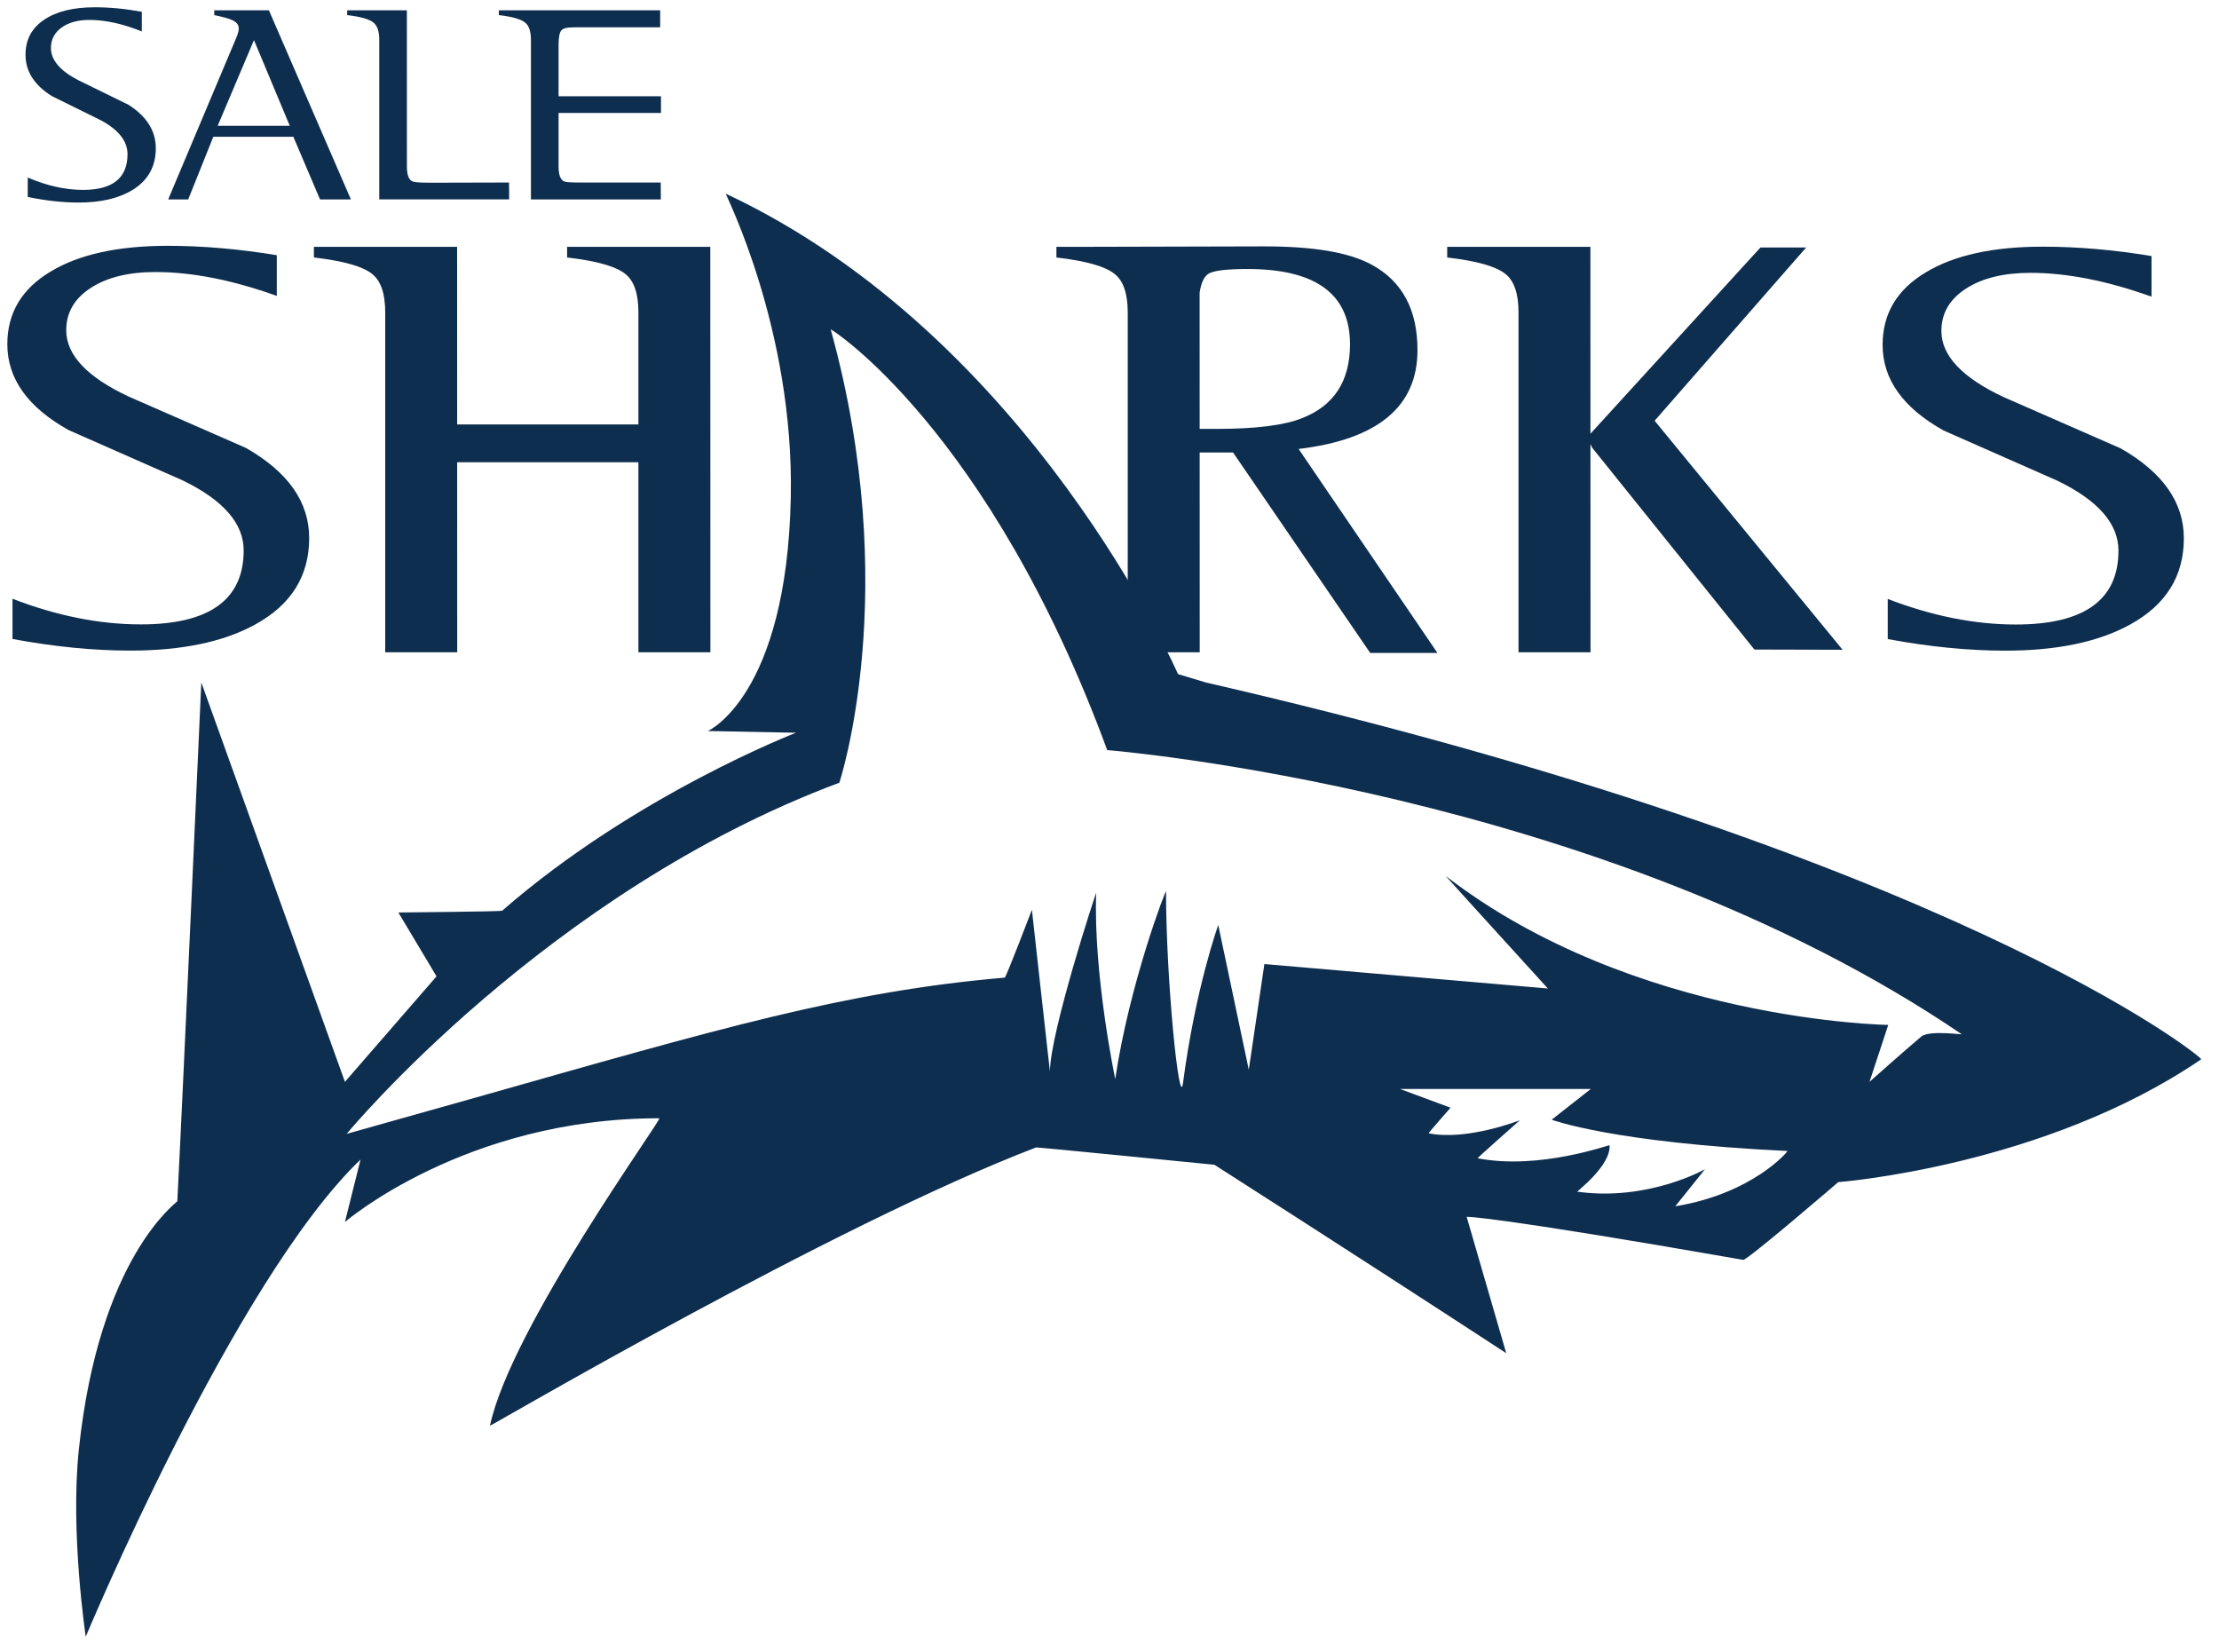 <?xml version="1.0" encoding="UTF-8" standalone="no"?>
<svg xmlns:dc="http://purl.org/dc/elements/1.1/" xmlns:cc="http://creativecommons.org/ns#" xmlns:rdf="http://www.w3.org/1999/02/22-rdf-syntax-ns#" xmlns:svg="http://www.w3.org/2000/svg" xmlns="http://www.w3.org/2000/svg" xmlns:xlink="http://www.w3.org/1999/xlink" xmlns:sodipodi="http://sodipodi.sourceforge.net/DTD/sodipodi-0.dtd" xmlns:inkscape="http://www.inkscape.org/namespaces/inkscape" width="302" height="224.78" viewBox="0 0 79.904 59.473" version="1.1" id="svg3570">
  <defs id="defs3564">
    <rect height="742.598" width="1000" y="0.03" id="SVGID_1_" x="0"></rect>
    <rect height="742.598" width="1000" y="0.03" id="SVGID_3_" x="0"></rect>
  </defs>
  <g id="layer1" transform="translate(119.818,-187.6)">
    <g style="overflow:visible;stroke-width:3.333" id="g3643" transform="matrix(0.079,0,0,0.079,-119.554,187.862)">
      <g id="g3582" style="stroke-width:3.333">
        <defs id="defs3575">
          <rect height="742.598" width="1000" y="0.03" id="rect3620" x="0"></rect>
        </defs>
        <clipPath id="SVGID_2_">
          <use id="use3577" overflow="visible" xlink:href="#SVGID_1_" style="overflow:visible" x="0" y="0" width="100%" height="100%"></use>
        </clipPath>
        <path id="path3580" d="m 546.249,307.716 c -0.557,-0.128 -12.648,-3.807 -12.648,-3.807 0,0 -66.901,-153.714 -206.128,-218.948 -0.516,-0.24 31.213,61.281 29.633,138.464 -1.858,90.609 -37.801,106.429 -37.801,106.429 l 40.174,0.787 c 0,0 -73.437,28.339 -133.953,81.136 -0.402,0.347 -47.285,0.789 -47.285,0.789 l 17.392,29.104 -41.757,48.08 -65.464,-182.034 c 0,0 -8.552,190.727 -10.923,236.424 -0.028,0.536 -35.688,25.148 -44.915,113.399 -3.954,37.806 3.163,85.088 3.163,85.088 0,0 67.694,-162.267 125.257,-217.458 l -7.12,28.461 c 0,0 54.854,-47.286 143.301,-47.286 1.669,0 -67.699,95.361 -77.187,140.133 -0.105,0.518 156.091,-91.264 248.936,-126.839 0.4,-0.154 81.272,7.904 81.272,7.904 0,0 62.961,40.175 133.021,85.875 L 665.182,551.26 c 0,0 10.407,-0.597 126.041,19.62 1.788,0.311 43.34,-35.431 43.34,-35.431 0,0 93.783,-7.113 165.428,-55.981 1.059,-0.717 -114.185,-93.633 -453.742,-171.752 m 214.022,238.742 13.538,-16.882 c 0,0 -25.9,14.74 -58.218,10.227 -0.338,-0.048 15.436,-11.891 14.723,-21.165 -0.027,-0.331 -31.84,11.409 -60.122,5.94 -0.33,-0.062 19.245,-17.332 19.245,-17.332 0,0 -24.239,9.513 -41.588,5.944 -0.238,-0.051 9.983,-11.655 9.983,-11.655 l -23.051,-8.553 h 86.993 l -17.834,14.023 c 0,0 27.562,10.441 107.423,14.253 0.524,0.024 -15.902,19.496 -51.092,25.2 z m 112.346,-77.537 c -8.276,6.977 -23.826,20.829 -23.826,20.829 l 8.553,-25.951 c 0,0 -115.771,-1.579 -201.645,-67.835 -0.533,-0.408 46.495,51.238 46.495,51.238 l -129.21,-11.145 -7.117,48.158 -13.916,-65.965 c 0,0 -10.385,28.763 -16.087,72.124 -1.654,12.583 -7.718,-46.883 -7.718,-87.423 0,-1.328 -16.701,42.161 -23.154,85.52 0,0 -10.008,-47.541 -8.683,-84.755 0.039,-0.937 -21.063,63.691 -21.063,81.283 0,0.667 -8.235,-73.671 -8.235,-73.671 0,0 -11.802,30.864 -12.363,30.914 -72.861,6.295 -129.809,23.14 -240.982,54.618 -0.76,0.217 -58.998,16.597 -58.998,16.597 0,0 90.999,-110.195 224.571,-160.037 0,0 29.105,-87.458 -3.934,-206.591 -0.176,-0.644 72.204,45.512 126.032,191.716 0,0 225.199,17.931 389.428,129.453 0.557,0.371 -14.015,-1.837 -18.148,0.923 z" clip-path="url(#SVGID_2_)" style="clip-rule:evenodd;fill:#0e2e4f;fill-rule:evenodd;stroke-width:3.333"></path>
      </g>
      <path id="path3584" d="m 977.348,113.379 v 18.515 c -20.192,-7.24 -38.588,-10.863 -55.185,-10.863 -12.224,0 -22.043,2.411 -29.466,7.239 -7.424,4.821 -11.136,11.245 -11.136,19.256 0,11.28 9.538,21.365 28.608,30.238 17.774,7.76 35.482,15.519 53.141,23.277 19.179,10.947 28.774,24.615 28.774,40.986 0,17.243 -8.171,30.344 -24.515,39.306 -14.383,7.934 -33.331,11.894 -56.861,11.894 -16.781,0 -34.643,-1.759 -53.599,-5.277 v -18.296 c 20.172,7.77 39.633,11.656 58.383,11.656 31.186,0 46.783,-11.222 46.783,-33.667 0,-12.262 -9.269,-22.878 -27.822,-31.863 -17.235,-7.582 -34.525,-15.211 -51.868,-22.886 -18.548,-10.343 -27.815,-23.358 -27.815,-39.042 0,-14.226 6.599,-25.261 19.8,-33.107 12.871,-7.756 30.599,-11.637 53.19,-11.637 15.819,10e-4 32.353,1.426 49.588,4.271" style="clip-rule:evenodd;fill:#0e2e4f;fill-rule:evenodd;stroke-width:3.333"></path>
      <path id="path3586" d="m 73.32,87.566 29.961,-71.113 c 1.464,-3.421 2.246,-5.218 2.193,-6.88 0,-1.542 -0.965,-2.777 -2.896,-3.691 C 101.118,5.171 98.37,4.401 94.323,3.57 V 1.389 h 24.909 L 156.6,87.566 H 142.525 L 130.367,59.013 H 93.894 L 82.442,87.566 H 73.32 m 39.102,-72.604 -16.55,39.057 h 32.87 z" style="clip-rule:evenodd;fill:#0e2e4f;fill-rule:evenodd;stroke-width:3.333"></path>
      <path id="path3588" d="M 238.661,87.566 V 14.828 c 0,-3.796 -0.873,-6.401 -2.613,-7.824 -1.887,-1.58 -5.893,-2.729 -12.016,-3.438 V 1.389 h 73.536 v 7.718 l -37.976,0.008 c -4.01,0 -5.996,0.254 -6.989,1.339 -0.893,0.922 -1.343,3.19 -1.343,6.825 v 55.24 c 0,3.788 0.824,6.06 2.479,6.812 0.943,0.42 3.275,0.54 8.608,0.54 l 35.471,-0.009 0.061,7.704 h -59.218" style="clip-rule:evenodd;fill:#0e2e4f;fill-rule:evenodd;stroke-width:3.333"></path>
      <path id="path3590" d="m 122.822,112.999 v 18.549 c -20.234,-7.259 -38.662,-10.882 -55.289,-10.882 -12.248,0 -22.093,2.417 -29.527,7.25 -7.44,4.833 -11.159,11.265 -11.159,19.29 0,11.312 9.558,21.411 28.666,30.305 17.804,7.771 35.552,15.546 53.242,23.32 19.221,10.968 28.831,24.662 28.831,41.071 0,17.272 -8.183,30.396 -24.559,39.38 -14.41,7.947 -33.399,11.918 -56.97,11.918 -16.814,0 -34.715,-1.767 -53.709,-5.294 v -18.33 c 20.215,7.789 39.717,11.682 58.5,11.682 31.25,0 46.875,-11.248 46.875,-33.738 0,-12.281 -9.291,-22.925 -27.873,-31.923 C 62.578,208 45.253,200.351 27.876,192.67 9.292,182.306 0,169.263 0,153.545 0,139.292 6.616,128.238 19.843,120.38 c 12.899,-7.777 30.663,-11.664 53.29,-11.664 15.857,0.001 32.417,1.43 49.689,4.283" style="clip-rule:evenodd;fill:#0e2e4f;fill-rule:evenodd;stroke-width:3.333"></path>
      <rect id="rect3592" height="7.603" width="47.902" y="40.559" x="250.041" style="fill:#0e2e4f;stroke-width:3.333"></rect>
      <path id="path3594" d="M 169.528,87.566 V 14.828 c 0,-3.796 -0.871,-6.401 -2.612,-7.824 C 165.029,5.424 161.024,4.275 154.9,3.566 V 1.389 h 27.217 l 0.012,71.13 c 0,3.788 0.823,6.06 2.474,6.812 0.948,0.42 3.245,0.624 8.576,0.624 l 35.504,-0.093 0.061,7.704 h -59.216" style="clip-rule:evenodd;fill:#0e2e4f;fill-rule:evenodd;stroke-width:3.333"></path>
      <g id="g3604" style="stroke-width:3.333">
        <defs id="defs3597">
          <rect height="742.598" width="1000" y="0.03" id="rect3633" x="0"></rect>
        </defs>
        <clipPath id="SVGID_4_">
          <use id="use3599" overflow="visible" xlink:href="#SVGID_3_" style="overflow:visible" x="0" y="0" width="100%" height="100%"></use>
        </clipPath>
        <path id="path3602" d="m 61.299,2.062 v 8.946 C 52.567,7.511 44.616,5.76 37.436,5.76 c -5.286,0 -9.534,1.167 -12.742,3.5 -3.212,2.332 -4.818,5.432 -4.818,9.306 0,5.453 4.125,10.327 12.372,14.617 7.685,3.751 15.342,7.502 22.979,11.252 8.299,5.289 12.446,11.894 12.446,19.811 0,8.332 -3.533,14.666 -10.601,18.997 -6.222,3.832 -14.419,5.753 -24.593,5.753 -7.256,0 -14.981,-0.854 -23.18,-2.554 v -8.845 c 8.73,3.755 17.142,5.633 25.253,5.633 13.483,0 20.229,-5.427 20.229,-16.275 0,-5.921 -4.014,-11.058 -12.032,-15.396 C 35.297,47.894 27.822,44.203 20.32,40.497 12.298,35.497 8.289,29.208 8.289,21.623 8.289,14.75 11.145,9.413 16.854,5.626 22.418,1.875 30.089,0 39.855,0 46.696,0 53.846,0.684 61.299,2.062" clip-path="url(#SVGID_4_)" style="clip-rule:evenodd;fill:#0e2e4f;fill-rule:evenodd;stroke-width:3.333"></path>
      </g>
      <path id="path3606" d="m 287.653,293.97 v -86.611 h -82.616 l 0.023,86.611 H 172.243 V 139.051 c 0,-8.433 -1.935,-14.225 -5.807,-17.376 -4.188,-3.519 -13.086,-6.064 -26.697,-7.64 v -4.84 h 65.273 l 0.022,80.922 h 82.619 v -51.066 c 0,-8.433 -1.94,-14.225 -5.81,-17.376 -4.187,-3.519 -13.088,-6.064 -26.698,-7.64 v -4.84 h 65.276 l 0.043,184.775 h -32.811" style="fill:#0e2e4f;stroke-width:3.333"></path>
      <path id="path3608" d="m 484.593,109.195 88.132,-0.221 c 22.07,0 38.521,2.516 49.349,8.447 13.792,7.555 20.694,20.5 20.694,38.838 0,25.713 -18.062,40.726 -54.183,45.042 l 63.282,92.976 H 621.221 L 558.705,202.919 H 543.48 l 0.023,91.05 H 510.688 V 139.051 c 0,-8.433 -1.937,-14.225 -5.81,-17.376 -4.185,-3.519 -13.083,-6.064 -26.694,-7.64 v -4.84 h 6.409 m 58.884,82.958 h 7.938 c 17.593,0 30.479,-1.616 38.655,-4.854 14.63,-5.671 21.94,-16.917 21.94,-33.738 0,-22.85 -15.594,-34.275 -46.786,-34.275 -9.72,0 -15.704,0.764 -17.953,2.294 -1.905,1.375 -3.171,4.219 -3.812,8.524 z" style="fill:#0e2e4f;stroke-width:3.333"></path>
      <path id="path3610" d="m 721.604,194.355 77.478,-84.869 h 20.843 l -69.07,78.955 85.676,104.383 -40.198,-0.105 -73.939,-91.972 -0.788,-1.68 0.028,94.902 H 688.81 V 139.051 c 0,-8.433 -1.935,-14.225 -5.804,-17.376 -4.188,-3.519 -13.087,-6.064 -26.697,-7.64 v -4.84 h 65.275 l 0.02,85.16" style="fill:#0e2e4f;stroke-width:3.333"></path>
    </g>
  </g>
</svg>
